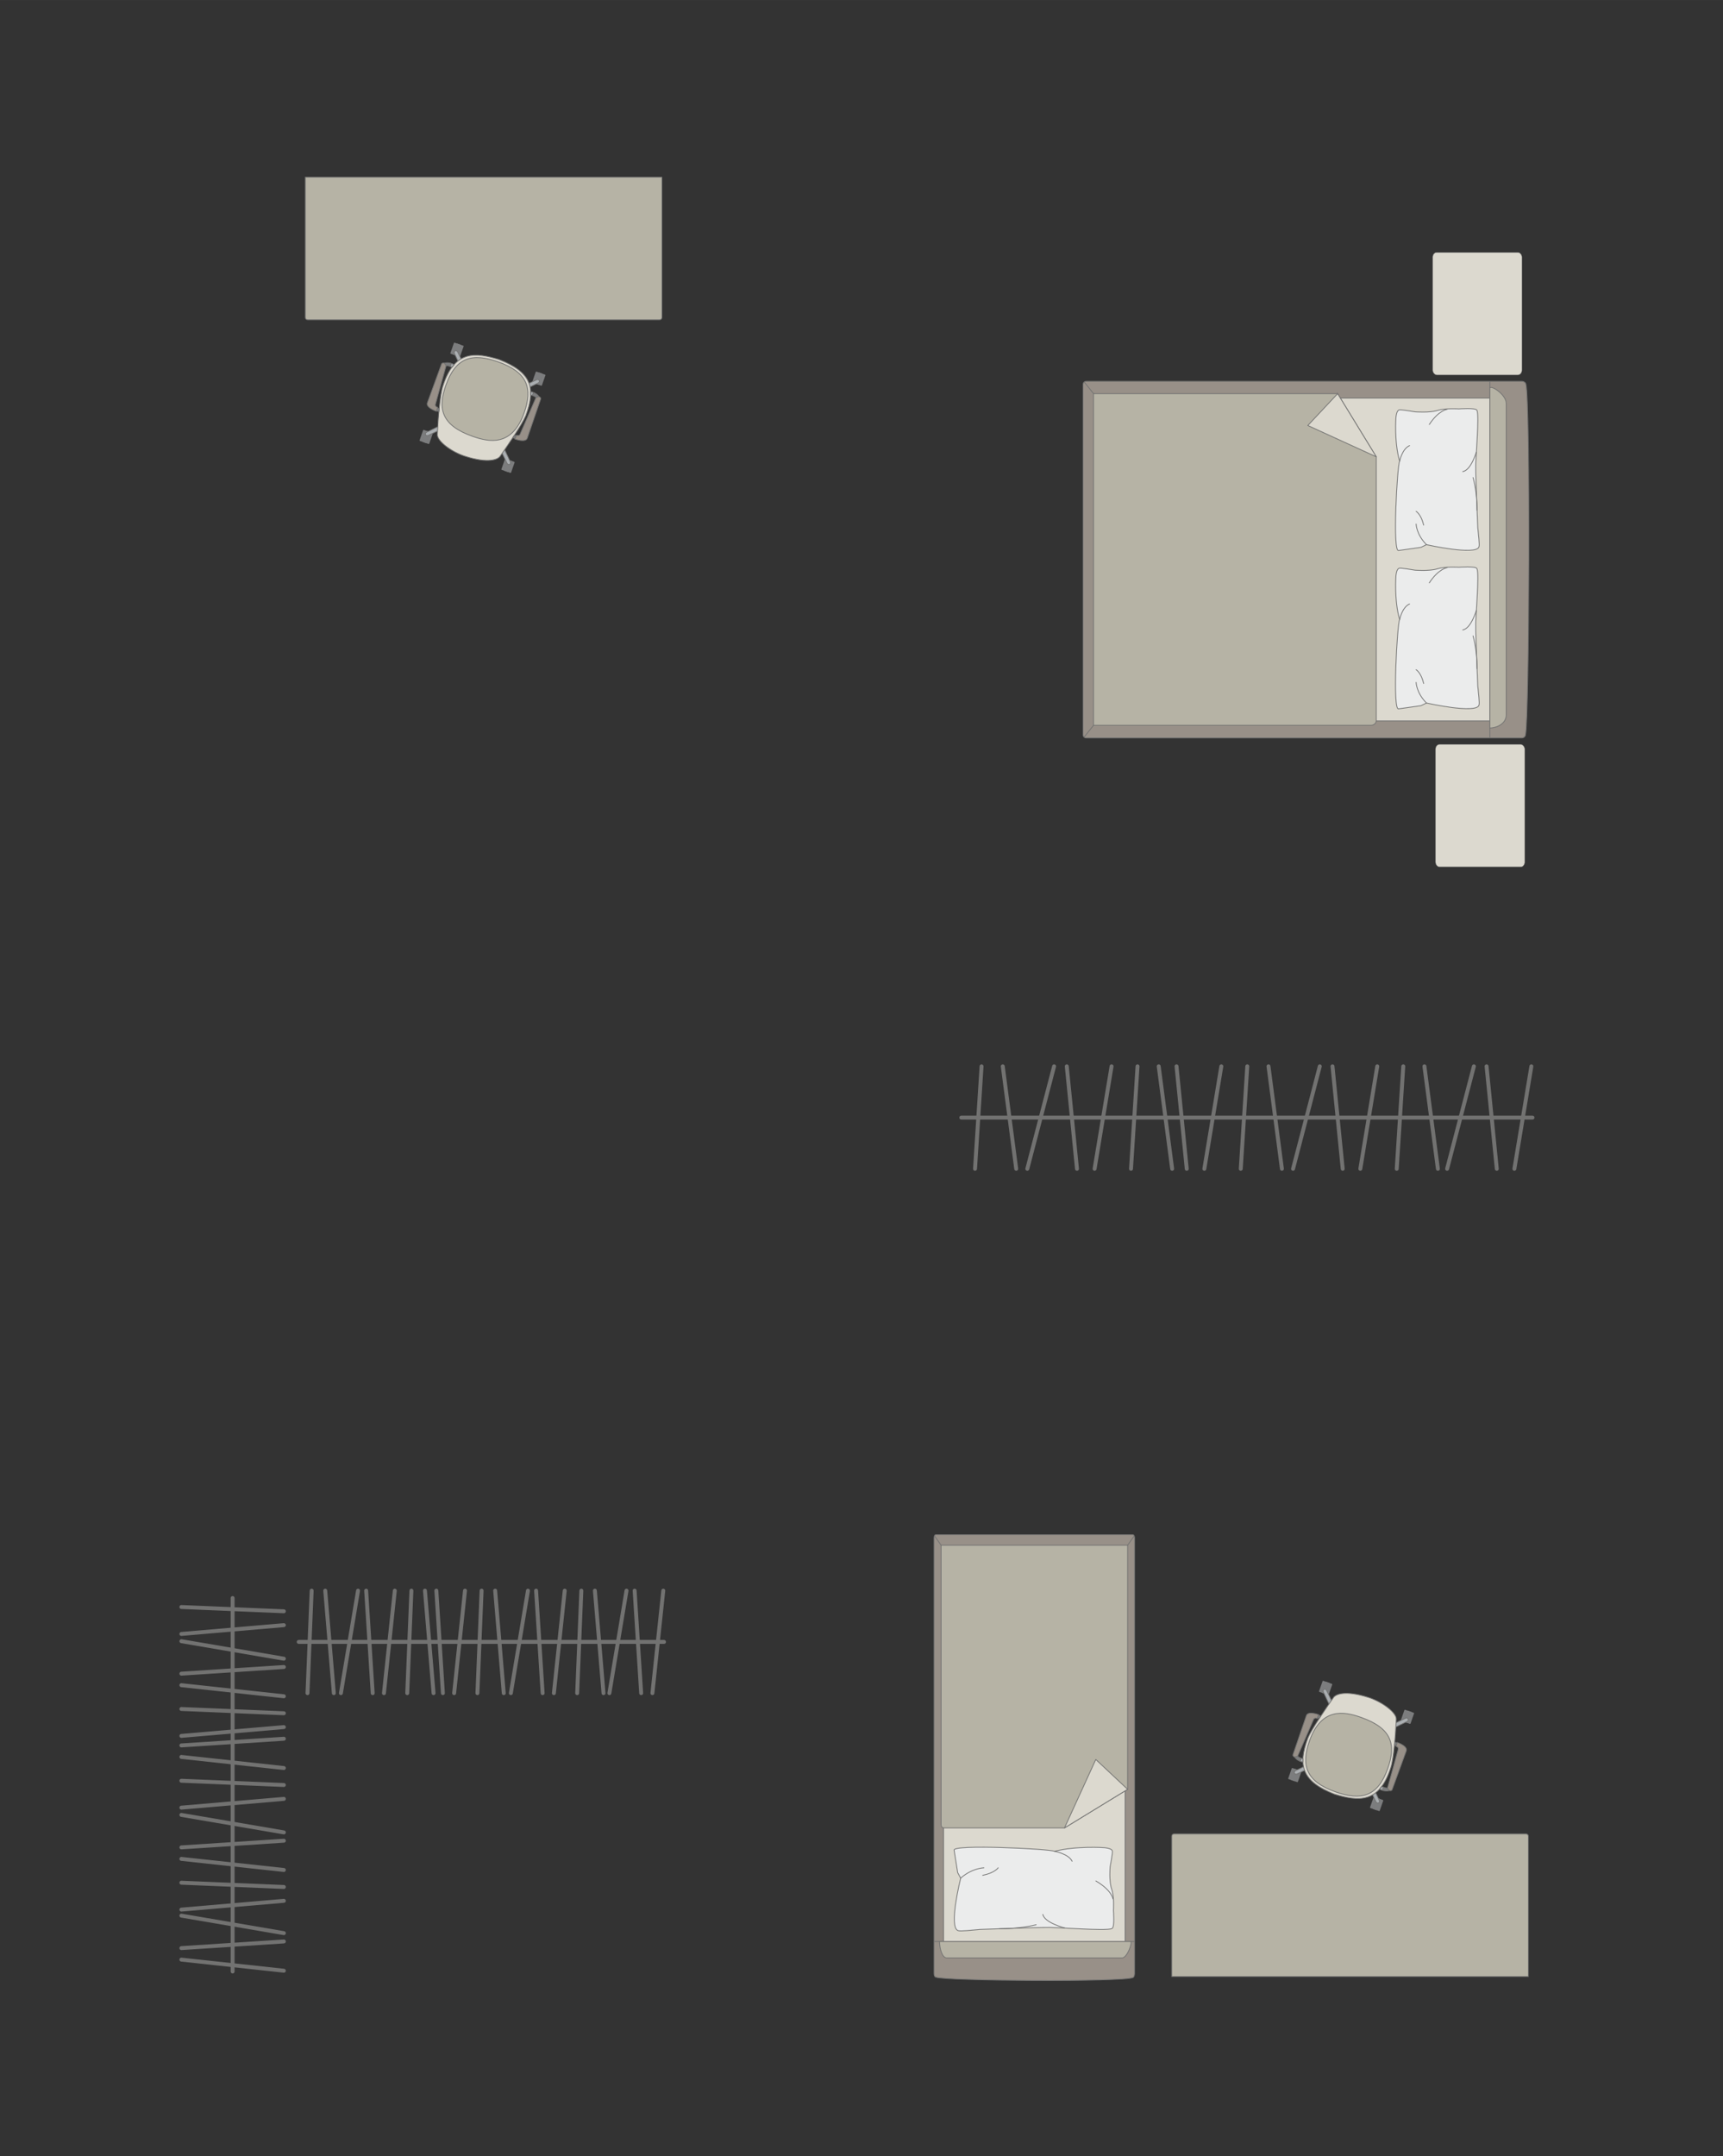 <?xml version="1.0" encoding="UTF-8"?>
<!DOCTYPE svg PUBLIC "-//W3C//DTD SVG 1.1//EN" "http://www.w3.org/Graphics/SVG/1.1/DTD/svg11.dtd">
<!-- Creator: CorelDRAW -->
<svg xmlns="http://www.w3.org/2000/svg" xml:space="preserve" width="77.306mm" height="96.73mm" version="1.1" style="shape-rendering:geometricPrecision; text-rendering:geometricPrecision; image-rendering:optimizeQuality; fill-rule:evenodd; clip-rule:evenodd"
viewBox="0 0 9405.09 11768.15"
 xmlns:xlink="http://www.w3.org/1999/xlink"
 xmlns:xodm="http://www.corel.com/coreldraw/odm/2003">
 <rect x="0" y="0" width="9405.09" height="11768.15" fill="#333333" stroke="none"/>
 <defs>
  <style type="text/css">
   <![CDATA[
    .str0 {stroke:#727271;stroke-width:4.28;stroke-miterlimit:22.926}
    .str1 {stroke:#727271;stroke-width:4.28;stroke-linejoin:round;stroke-miterlimit:22.926}
    .str2 {stroke:#727271;stroke-width:4.28;stroke-linecap:round;stroke-linejoin:round;stroke-miterlimit:22.926}
    .str3 {stroke:#727271;stroke-width:21.45;stroke-linecap:round;stroke-linejoin:round;stroke-miterlimit:22.926}
    .fil5 {fill:none}
    .fil6 {fill:#EBECEC}
    .fil3 {fill:#DCD9CF}
    .fil0 {fill:#B6B3A5}
    .fil2 {fill:#AAAEB1}
    .fil4 {fill:#989088}
    .fil1 {fill:#7C7D7E}
   ]]>
  </style>
 </defs>
 <g id="мебель">
  <path class="fil0 str0" d="M3613.08 1733.2l0 -766.38 -1946.56 0 0 766.38c0,6.73 5.49,12.21 12.21,12.21l1922.13 0c6.73,0 12.21,-5.49 12.21,-12.21z"/>
  <g id="_2778673983776">
   <rect class="fil1 str1" transform="matrix(0.057 0.02 0.02 -0.057 2457.69 1929.67)" width="922.75" height="1056.88" rx="45.65" ry="45.65"/>
   <rect class="fil1 str1" transform="matrix(0.057 0.02 0.02 -0.057 2904.34 2087.56)" width="922.75" height="1056.88" rx="45.65" ry="45.65"/>
   <rect class="fil1 str1" transform="matrix(0.057 0.02 0.02 -0.057 2289.44 2405.61)" width="922.75" height="1056.88" rx="45.65" ry="45.65"/>
   <rect class="fil1 str1" transform="matrix(0.057 0.02 0.02 -0.057 2736.09 2563.5)" width="922.75" height="1056.88" rx="45.65" ry="45.65"/>
   <rect class="fil1 str1" transform="matrix(0.048 0.017 0.017 -0.049 2474.17 1935.49)" width="413.1" height="1233.92"/>
   <rect class="fil1 str1" transform="matrix(0.048 0.017 0.017 -0.049 2920.82 2093.39)" width="413.1" height="1233.92"/>
   <rect class="fil1 str1" transform="matrix(0.048 0.017 0.017 -0.049 2752.57 2569.33)" width="413.1" height="1233.92"/>
   <rect class="fil1 str1" transform="matrix(0.048 0.017 0.017 -0.049 2305.92 2411.44)" width="413.1" height="1233.92"/>
   <path class="fil2 str0" d="M2322.81 2372.61l0 0c2.32,4.89 8.98,6.57 14.81,3.84l73.03 -34.25c5.84,-2.74 8.41,-9.57 6.07,-14.47l0 0c-2.34,-4.88 -9.26,-7.17 -15.05,-4.34l-72.55 35.27c-5.79,2.82 -8.65,9.05 -6.31,13.94z"/>
   <path class="fil2 str0" d="M2781.54 2534.77l0 0c-4.89,2.34 -11.12,-0.54 -13.93,-6.31l-35.29 -72.55c-2.82,-5.79 -0.52,-12.73 4.37,-15.06l0 0c4.88,-2.34 11.7,0.24 14.44,6.08l34.26 73.03c2.74,5.83 1.05,12.47 -3.84,14.81z"/>
   <path class="fil2 str0" d="M2943.44 2076.8l0 0c-2.34,-4.89 -8.98,-6.58 -14.82,-3.84l-73.03 34.25c-5.83,2.73 -8.41,9.56 -6.07,14.45l0 0c2.34,4.89 9.26,7.17 15.05,4.36l72.55 -35.28c5.79,-2.81 8.66,-9.04 6.33,-13.93z"/>
   <path class="fil2 str0" d="M2484.32 1914.51l0 0c4.89,-2.34 11.12,0.52 13.93,6.31l35.29 72.53c2.82,5.79 0.52,12.73 -4.37,15.06l0 0c-4.89,2.34 -11.7,-0.24 -14.44,-6.07l-34.26 -73.03c-2.74,-5.83 -1.05,-12.48 3.84,-14.81z"/>
   <path class="fil3 str0" d="M2537.02 2489.88l0 0c130.24,41.9 182.51,17.69 193.83,-0.83 40.59,-59.16 117.89,-168.88 139.35,-220.51 57.47,-154.75 27.91,-238.53 -146.5,-306.74l0 0c-128.35,-38.47 -243.54,-52.78 -306.74,146.51 -15.07,44.92 -25.61,174.59 -29.65,263.43 -1.34,34.82 73.29,92.84 149.71,118.13z"/>
   <path class="fil0 str0" d="M2579.34 2381.47l0 0c93.31,32.98 216.59,55.79 281.67,-128.29l0 0c47.08,-133.18 20.01,-220.79 -141.68,-277.96l0 0c-141.15,-49.89 -231.03,-26.39 -285.27,127.02l0 0c-45.56,128.89 -25.29,218.93 145.29,279.22z"/>
   <path class="fil4 str0" d="M2389.54 2223.78l-7.37 20.85c0,0 -58.73,-19.3 -49.3,-45.98 9.43,-26.68 77.24,-211.68 77.24,-211.68 4.29,-11.34 28.63,-4.08 25.15,8.88l-58.77 212.61c-1.01,3.46 1.44,12.06 13.05,15.3z"/>
   <path class="fil1 str1" d="M2435.26 1995.86c0,0 15.22,-0.6 31.94,8.04l11.12 -13.48c0,0 -29.19,-16.75 -52.44,-8.02l9.38 13.46z"/>
   <path class="fil2 str0" d="M2457.04 1999.61c0,0 7.46,-9.84 3.7,-16.5 6.3,1.86 12.17,4.45 17.54,7.29l-11.08 13.5 -10.16 -4.29z"/>
   <polygon class="fil1 str1" points="2397.26,2230.87 2388.17,2227.66 2383.06,2242.1 2395.88,2246.63 "/>
   <path class="fil4 str0" d="M2818.32 2375.3l-7.36 20.85c0,0 57.8,21.91 67.23,-4.77 9.43,-26.68 72.96,-213.21 72.96,-213.21 3.77,-11.51 -19.71,-21.16 -25.15,-8.89l-87.9 202.32c-1.39,3.32 -8.7,8.48 -19.78,3.7z"/>
   <path class="fil1 str1" d="M2926 2169.28c0,0 -10.9,-9.87 -29.33,-13.65l-0.01 -17.51c0,0 32.51,5.18 45.1,26.58l-15.75 4.57z"/>
   <path class="fil2 str0" d="M2906.71 2158.51c0,0 0.39,-12.35 7.49,-15.16 -6.08,-2.52 -11.53,-4.05 -17.49,-5.22l-0.04 17.49 10.04 2.88z"/>
   <polygon class="fil1 str1" points="2807.87,2375.97 2816.96,2379.18 2811.85,2393.62 2799.03,2389.08 "/>
  </g>
  <rect class="fil3 str0" transform="matrix(-1.29034E-14 -0.487 -0.405 1.07249E-14 8307.39 2046.4)" width="1373.4" height="1201.73" rx="53.38" ry="53.38"/>
  <rect class="fil3 str0" transform="matrix(-1.29034E-14 -0.487 -0.405 1.07249E-14 8322.63 4731.74)" width="1373.4" height="1201.73" rx="53.38" ry="53.38"/>
  <g id="_2778673928480">
   <g>
    <path class="fil4 str0" d="M8326.93 4010.34c21.03,-83.26 26.75,-1830.55 2.34,-1912.36 0,-9.27 -12.34,-16.85 -21.51,-16.85l-2378.96 0c-9.19,0 -16.72,7.58 -16.72,16.85l0 1912.86c0,9.27 7.53,16.85 16.72,16.85l2203.44 0 175.52 0c9.19,0 19.17,-8.08 19.17,-17.35z"/>
    <line class="fil5 str0" x1="8132.44" y1="4027.69" x2="8132.44" y2= "2081.14" />
    <polygon class="fil3 str0" points="8132.44,2172.78 5988.57,2172.78 5988.57,3934.82 8132.44,3934.82 "/>
    <line class="fil5 str0" x1="5917.53" y1="4023.26" x2="5988.57" y2= "3934.82" />
    <line class="fil5 str0" x1="5988.57" y1="2172.78" x2="5918.35" y2= "2084.87" />
    <path class="fil0 str0" d="M8132.44 3973.55c40.89,-0.45 87.73,-25.26 89.51,-68.98l0 -1702.8c-0.68,-50.34 -89.51,-105.3 -89.51,-80.95l0 1852.73z"/>
    <path class="fil0 str0" d="M7301.62 2148.68l-1332.58 0 0 1809.99 1515.31 0c13.82,0.07 27.64,-10.62 28.08,-23.86 0,-586.57 0,-854.99 0,-1441.56 -33.04,-54 -201.31,-329.05 -210.81,-344.58z"/>
    <polygon class="fil3 str1" points="7301.6,2148.69 7138.74,2322.4 7512.42,2493.26 "/>
   </g>
   <g>
    <path class="fil6 str2" d="M8072.83 2985.37c5.27,-9.62 -3.19,-70.72 -6.36,-106.18 0,0 -12.24,-295.51 -10.73,-324.47 -3.09,-36.66 21.38,-289.22 5.8,-315.77 -5.27,-14.3 -98.34,-7.24 -98.34,-7.24 0,0 -74.41,-4.9 -117.38,8.63 -42.98,13.54 -121.12,7.46 -121.12,7.46 0,0 -82.9,-14.15 -86.43,-10.62 -15.32,1.93 -18.19,39.3 -18.19,39.3 0,0 -10.78,135.14 19.89,240.92 -12.69,18.2 -39.92,496.34 -6.01,487.33l122.4 -17.34 30.17 -14.54c0,0 268.92,60.27 286.29,12.52z"/>
    <path class="fil5 str2" d="M7984.31 2573.99c45.11,-6.83 74.02,-105.69 74.02,-105.69"/>
    <path class="fil5 str2" d="M7801.94 2316.91c50.44,-77.27 97.53,-82.89 97.53,-82.89"/>
    <path class="fil5 str2" d="M7694.25 2432.22c-40.96,17.49 -54.27,85.17 -54.27,85.17"/>
    <path class="fil5 str2" d="M7786.54 2972.85c-55.43,-55.32 -56.6,-112.72 -56.6,-112.72"/>
    <path class="fil5 str2" d="M7771.16 2866.11c-13.94,-59.44 -41.23,-75.16 -41.23,-75.16"/>
    <path class="fil5 str2" d="M8062.73 2785.57c0.38,-105.45 -22.09,-178.96 -22.09,-178.96"/>
   </g>
   <g>
    <path class="fil6 str2" d="M8072.83 3849.67c5.27,-9.62 -3.19,-70.72 -6.36,-106.18 0,0 -12.24,-295.51 -10.73,-324.47 -3.09,-36.66 21.38,-289.22 5.8,-315.77 -5.27,-14.3 -98.34,-7.24 -98.34,-7.24 0,0 -74.41,-4.9 -117.38,8.63 -42.98,13.54 -121.12,7.46 -121.12,7.46 0,0 -82.9,-14.15 -86.43,-10.62 -15.32,1.93 -18.19,39.3 -18.19,39.3 0,0 -10.78,135.14 19.89,240.92 -12.69,18.2 -39.92,496.34 -6.01,487.33l122.4 -17.34 30.17 -14.54c0,0 268.92,60.27 286.29,12.52z"/>
    <path class="fil5 str2" d="M7984.31 3438.29c45.11,-6.83 74.02,-105.69 74.02,-105.69"/>
    <path class="fil5 str2" d="M7801.94 3181.21c50.44,-77.27 97.53,-82.89 97.53,-82.89"/>
    <path class="fil5 str2" d="M7694.25 3296.52c-40.96,17.49 -54.27,85.17 -54.27,85.17"/>
    <path class="fil5 str2" d="M7786.54 3837.15c-55.43,-55.32 -56.6,-112.72 -56.6,-112.72"/>
    <path class="fil5 str2" d="M7771.16 3730.4c-13.94,-59.44 -41.23,-75.16 -41.23,-75.16"/>
    <path class="fil5 str2" d="M8062.73 3649.87c0.38,-105.45 -22.09,-178.96 -22.09,-178.96"/>
   </g>
  </g>
  <g id="_2778684733952">
   <g>
    <path class="fil4 str0" d="M5107.96 10791.56c46.84,21.03 1029.69,26.75 1075.7,2.34 5.22,0 9.48,-12.34 9.48,-21.51l0 -2378.96c0,-9.19 -4.26,-16.72 -9.48,-16.72l-1075.98 0c-5.22,0 -9.48,7.53 -9.48,16.72l0 2203.44 0 175.52c0,9.19 4.55,19.17 9.76,19.17z"/>
    <line class="fil5 str0" x1="5098.2" y1="10597.08" x2="6193.14" y2= "10597.08" />
    <polygon class="fil3 str0" points="6141.59,10597.08 6141.59,8453.2 5150.44,8453.2 5150.44,10597.08 "/>
    <line class="fil5 str0" x1="5100.69" y1="8382.16" x2="5150.44" y2= "8453.2" />
    <line class="fil5 str0" x1="6141.59" y1="8453.2" x2="6191.03" y2= "8382.98" />
    <path class="fil0 str0" d="M5128.65 10597.08c0.26,40.89 14.21,87.73 38.81,89.51l957.82 0c28.32,-0.68 59.24,-89.51 45.54,-89.51l-1042.16 0z"/>
    <path class="fil0 str0" d="M6155.14 9766.24l0 -1332.56 -1018.12 0 0 1526.1c0.47,13.81 8.83,17.28 16.78,17.28 329.94,0 326.83,0 656.77,0 63.04,-38.57 295.84,-180.99 344.58,-210.81z"/>
    <polygon class="fil3 str1" points="6155.13,9766.22 5981.43,9603.36 5810.57,9977.04 "/>
   </g>
   <g>
    <path class="fil6 str2" d="M5229.84 10537.46c10.82,5.27 79.55,-3.19 119.45,-6.36 0,0 332.46,-12.24 365.03,-10.73 41.23,-3.09 325.38,21.38 355.23,5.8 16.1,-5.27 8.14,-98.34 8.14,-98.34 0,0 5.52,-74.41 -9.7,-117.38 -15.22,-42.98 -8.39,-121.12 -8.39,-121.12 0,0 15.91,-82.9 11.96,-86.43 -2.18,-15.32 -44.21,-18.19 -44.21,-18.19 0,0 -152.04,-10.78 -271.05,19.89 -20.46,-12.69 -558.36,-39.92 -548.25,-6.01l19.51 122.4 16.35 30.17c0,0 -67.8,268.92 -14.08,286.29z"/>
    <path class="fil5 str2" d="M5692.63 10448.94c7.68,45.11 118.9,74.02 118.9,74.02"/>
    <path class="fil5 str2" d="M5981.84 10266.57c86.94,50.44 93.25,97.53 93.25,97.53"/>
    <path class="fil5 str2" d="M5852.13 10158.88c-19.68,-40.96 -95.83,-54.27 -95.83,-54.27"/>
    <path class="fil5 str2" d="M5243.91 10251.17c62.23,-55.43 126.81,-56.6 126.81,-56.6"/>
    <path class="fil5 str2" d="M5364 10235.79c66.86,-13.94 84.55,-41.23 84.55,-41.23"/>
    <path class="fil5 str2" d="M5454.6 10527.36c118.63,0.38 201.32,-22.09 201.32,-22.09"/>
   </g>
  </g>
  <path class="fil0 str0" d="M6395.96 10021.98l0 766.38 1946.56 0 0 -766.38c0,-6.73 -5.49,-12.21 -12.21,-12.21l-1922.13 0c-6.73,0 -12.21,5.49 -12.21,12.21z"/>
  <g id="_2778684689840">
   <rect class="fil1 str1" transform="matrix(-0.057 -0.02 -0.02 0.057 7551.34 9825.51)" width="922.75" height="1056.88" rx="45.65" ry="45.65"/>
   <rect class="fil1 str1" transform="matrix(-0.057 -0.02 -0.02 0.057 7104.7 9667.62)" width="922.75" height="1056.88" rx="45.65" ry="45.65"/>
   <rect class="fil1 str1" transform="matrix(-0.057 -0.02 -0.02 0.057 7719.59 9349.57)" width="922.75" height="1056.88" rx="45.65" ry="45.65"/>
   <rect class="fil1 str1" transform="matrix(-0.057 -0.02 -0.02 0.057 7272.94 9191.68)" width="922.75" height="1056.88" rx="45.65" ry="45.65"/>
   <rect class="fil1 str1" transform="matrix(-0.048 -0.017 -0.017 0.049 7534.86 9819.68)" width="413.1" height="1233.92"/>
   <rect class="fil1 str1" transform="matrix(-0.048 -0.017 -0.017 0.049 7088.22 9661.79)" width="413.1" height="1233.92"/>
   <rect class="fil1 str1" transform="matrix(-0.048 -0.017 -0.017 0.049 7256.46 9185.85)" width="413.1" height="1233.92"/>
   <rect class="fil1 str1" transform="matrix(-0.048 -0.017 -0.017 0.049 7703.11 9343.74)" width="413.1" height="1233.92"/>
   <path class="fil2 str0" d="M7686.22 9382.57l0 0c-2.32,-4.89 -8.98,-6.57 -14.81,-3.84l-73.03 34.25c-5.84,2.74 -8.41,9.57 -6.07,14.47l0 0c2.34,4.88 9.26,7.17 15.05,4.34l72.55 -35.27c5.79,-2.82 8.65,-9.05 6.31,-13.94z"/>
   <path class="fil2 str0" d="M7227.49 9220.41l0 0c4.89,-2.34 11.12,0.54 13.93,6.31l35.29 72.55c2.82,5.79 0.52,12.73 -4.37,15.06l0 0c-4.88,2.34 -11.7,-0.24 -14.44,-6.08l-34.26 -73.03c-2.74,-5.83 -1.05,-12.47 3.84,-14.81z"/>
   <path class="fil2 str0" d="M7065.6 9678.37l0 0c2.34,4.89 8.98,6.58 14.82,3.84l73.03 -34.25c5.83,-2.73 8.41,-9.56 6.07,-14.45l0 0c-2.34,-4.89 -9.26,-7.17 -15.05,-4.36l-72.55 35.28c-5.79,2.81 -8.66,9.04 -6.33,13.93z"/>
   <path class="fil2 str0" d="M7524.72 9840.67l0 0c-4.89,2.34 -11.12,-0.52 -13.93,-6.31l-35.29 -72.53c-2.82,-5.79 -0.52,-12.73 4.37,-15.06l0 0c4.89,-2.34 11.7,0.24 14.44,6.07l34.26 73.03c2.74,5.83 1.05,12.48 -3.84,14.81z"/>
   <path class="fil3 str0" d="M7472.01 9265.3l0 0c-130.24,-41.9 -182.51,-17.69 -193.83,0.83 -40.59,59.16 -117.89,168.88 -139.35,220.51 -57.47,154.75 -27.91,238.53 146.5,306.74l0 0c128.35,38.47 243.54,52.78 306.74,-146.51 15.07,-44.92 25.61,-174.59 29.65,-263.43 1.34,-34.82 -73.29,-92.84 -149.71,-118.13z"/>
   <path class="fil0 str0" d="M7429.69 9373.71l0 0c-93.31,-32.98 -216.59,-55.79 -281.67,128.29l0 0c-47.08,133.18 -20.01,220.79 141.68,277.96l0 0c141.15,49.89 231.03,26.39 285.27,-127.02l0 0c45.56,-128.89 25.29,-218.93 -145.29,-279.22z"/>
   <path class="fil4 str0" d="M7619.49 9531.4l7.37 -20.85c0,0 58.73,19.3 49.3,45.98 -9.43,26.68 -77.24,211.68 -77.24,211.68 -4.29,11.34 -28.63,4.08 -25.15,-8.88l58.77 -212.61c1.01,-3.46 -1.44,-12.06 -13.05,-15.3z"/>
   <path class="fil1 str1" d="M7573.77 9759.31c0,0 -15.22,0.6 -31.94,-8.04l-11.12 13.48c0,0 29.19,16.75 52.44,8.02l-9.38 -13.46z"/>
   <path class="fil2 str0" d="M7551.99 9755.57c0,0 -7.46,9.84 -3.7,16.5 -6.3,-1.86 -12.17,-4.45 -17.54,-7.29l11.08 -13.5 10.16 4.29z"/>
   <polygon class="fil1 str1" points="7611.78,9524.3 7620.86,9527.52 7625.97,9513.07 7613.15,9508.55 "/>
   <path class="fil4 str0" d="M7190.71 9379.88l7.36 -20.85c0,0 -57.8,-21.91 -67.23,4.77 -9.43,26.68 -72.96,213.21 -72.96,213.21 -3.77,11.51 19.71,21.16 25.15,8.89l87.9 -202.32c1.39,-3.32 8.7,-8.48 19.78,-3.7z"/>
   <path class="fil1 str1" d="M7083.03 9585.9c0,0 10.9,9.87 29.33,13.65l0.01 17.51c0,0 -32.51,-5.18 -45.1,-26.58l15.75 -4.57z"/>
   <path class="fil2 str0" d="M7102.33 9596.67c0,0 -0.39,12.35 -7.49,15.16 6.08,2.52 11.53,4.05 17.49,5.22l0.04 -17.49 -10.04 -2.88z"/>
   <polygon class="fil1 str1" points="7201.16,9379.21 7192.07,9376 7197.18,9361.56 7210.01,9366.1 "/>
  </g>
  <g id="_2778684714032">
   <line class="fil5 str3" x1="5247.29" y1="6099.97" x2="8365.31" y2= "6099.97" />
   <line class="fil5 str3" x1="5322.25" y1="6379.67" x2="5357.85" y2= "5820.28" />
   <line class="fil5 str3" x1="5473.69" y1="5820.28" x2="5547.1" y2= "6379.67" />
   <line class="fil5 str3" x1="5607.58" y1="6379.67" x2="5753.74" y2= "5820.28" />
   <line class="fil5 str3" x1="5878.77" y1="6379.67" x2="5823.07" y2= "5820.28" />
   <line class="fil5 str3" x1="6067.51" y1="5820.28" x2="5974.84" y2= "6379.67" />
   <line class="fil5 str3" x1="6173.65" y1="6379.67" x2="6209.25" y2= "5820.28" />
   <line class="fil5 str3" x1="6324.91" y1="5820.28" x2="6398.33" y2= "6379.67" />
   <line class="fil5 str3" x1="6477.88" y1="6379.67" x2="6422.18" y2= "5820.28" />
   <line class="fil5 str3" x1="6666.63" y1="5820.28" x2="6573.96" y2= "6379.67" />
   <line class="fil5 str3" x1="6772.74" y1="6379.67" x2="6808.34" y2= "5820.28" />
   <line class="fil5 str3" x1="6924.18" y1="5820.28" x2="6997.42" y2= "6379.67" />
   <line class="fil5 str3" x1="7058.07" y1="6379.67" x2="7204.06" y2= "5820.28" />
   <line class="fil5 str3" x1="7273.56" y1="5820.28" x2="7329.26" y2= "6379.67" />
   <line class="fil5 str3" x1="7425.33" y1="6379.67" x2="7517.83" y2= "5820.28" />
   <line class="fil5 str3" x1="7659.73" y1="5820.28" x2="7624.14" y2= "6379.67" />
   <line class="fil5 str3" x1="7848.82" y1="6379.67" x2="7775.4" y2= "5820.28" />
   <line class="fil5 str3" x1="8045.23" y1="5820.28" x2="7899.08" y2= "6379.67" />
   <line class="fil5 str3" x1="8170.27" y1="6379.67" x2="8114.56" y2= "5820.28" />
   <line class="fil5 str3" x1="8359.01" y1="5820.28" x2="8266.34" y2= "6379.67" />
  </g>
  <g id="_2778679406144">
   <line class="fil5 str3" x1="1630.51" y1="8961.65" x2="3624.55" y2= "8961.65" />
   <line class="fil5 str3" x1="1678.44" y1="9241.35" x2="1701.2" y2= "8681.96" />
   <line class="fil5 str3" x1="1775.3" y1="8681.96" x2="1822.24" y2= "9241.35" />
   <line class="fil5 str3" x1="1860.92" y1="9241.35" x2="1954.39" y2= "8681.96" />
   <line class="fil5 str3" x1="2034.35" y1="9241.35" x2="1998.72" y2= "8681.96" />
   <line class="fil5 str3" x1="2155.06" y1="8681.96" x2="2095.8" y2= "9241.35" />
   <line class="fil5 str3" x1="2222.93" y1="9241.35" x2="2245.69" y2= "8681.96" />
   <line class="fil5 str3" x1="2319.66" y1="8681.96" x2="2366.62" y2= "9241.35" />
   <line class="fil5 str3" x1="2417.5" y1="9241.35" x2="2381.87" y2= "8681.96" />
   <line class="fil5 str3" x1="2538.2" y1="8681.96" x2="2478.94" y2= "9241.35" />
   <line class="fil5 str3" x1="2606.06" y1="9241.35" x2="2628.84" y2= "8681.96" />
   <line class="fil5 str3" x1="2702.91" y1="8681.96" x2="2749.75" y2= "9241.35" />
   <line class="fil5 str3" x1="2788.54" y1="9241.35" x2="2881.9" y2= "8681.96" />
   <line class="fil5 str3" x1="2926.34" y1="8681.96" x2="2961.96" y2= "9241.35" />
   <line class="fil5 str3" x1="3023.42" y1="9241.35" x2="3082.57" y2= "8681.96" />
   <line class="fil5 str3" x1="3173.31" y1="8681.96" x2="3150.55" y2= "9241.35" />
   <line class="fil5 str3" x1="3294.24" y1="9241.35" x2="3247.28" y2= "8681.96" />
   <line class="fil5 str3" x1="3419.84" y1="8681.96" x2="3326.37" y2= "9241.35" />
   <line class="fil5 str3" x1="3499.81" y1="9241.35" x2="3464.19" y2= "8681.96" />
   <line class="fil5 str3" x1="3620.52" y1="8681.96" x2="3561.25" y2= "9241.35" />
  </g>
  <g id="_2778679400768">
   <line class="fil5 str3" x1="1269.71" y1="8722.2" x2="1269.71" y2= "10760.48" />
   <line class="fil5 str3" x1="990.02" y1="8771.19" x2="1549.41" y2= "8794.47" />
   <line class="fil5 str3" x1="1549.41" y1="8870.2" x2="990.02" y2= "8918.2" />
   <line class="fil5 str3" x1="990.02" y1="8957.72" x2="1549.41" y2= "9053.26" />
   <line class="fil5 str3" x1="990.02" y1="9135.01" x2="1549.41" y2= "9098.59" />
   <line class="fil5 str3" x1="1549.41" y1="9258.39" x2="990.02" y2= "9197.81" />
   <line class="fil5 str3" x1="990.02" y1="9327.76" x2="1549.41" y2= "9351.04" />
   <line class="fil5 str3" x1="1549.41" y1="9426.65" x2="990.02" y2= "9474.64" />
   <line class="fil5 str3" x1="990.02" y1="9526.65" x2="1549.41" y2= "9490.24" />
   <line class="fil5 str3" x1="1549.41" y1="9650.03" x2="990.02" y2= "9589.45" />
   <line class="fil5 str3" x1="990.02" y1="9719.4" x2="1549.41" y2= "9742.67" />
   <line class="fil5 str3" x1="1549.41" y1="9818.39" x2="990.02" y2= "9866.28" />
   <line class="fil5 str3" x1="990.02" y1="9905.91" x2="1549.41" y2= "10001.36" />
   <line class="fil5 str3" x1="1549.41" y1="10046.78" x2="990.02" y2= "10083.2" />
   <line class="fil5 str3" x1="990.02" y1="10146.01" x2="1549.41" y2= "10206.47" />
   <line class="fil5 str3" x1="1549.41" y1="10299.24" x2="990.02" y2= "10275.95" />
   <line class="fil5 str3" x1="990.02" y1="10422.85" x2="1549.41" y2= "10374.85" />
   <line class="fil5 str3" x1="1549.41" y1="10551.23" x2="990.02" y2= "10455.69" />
   <line class="fil5 str3" x1="990.02" y1="10632.98" x2="1549.41" y2= "10596.56" />
   <line class="fil5 str3" x1="1549.41" y1="10756.35" x2="990.02" y2= "10695.78" />
  </g>
 </g>
 <g id="контур">
  <polygon class="fil5" points="-0,11768.15 9405.09,11768.15 9405.09,0 -0,0 "/>
 </g>
</svg>
